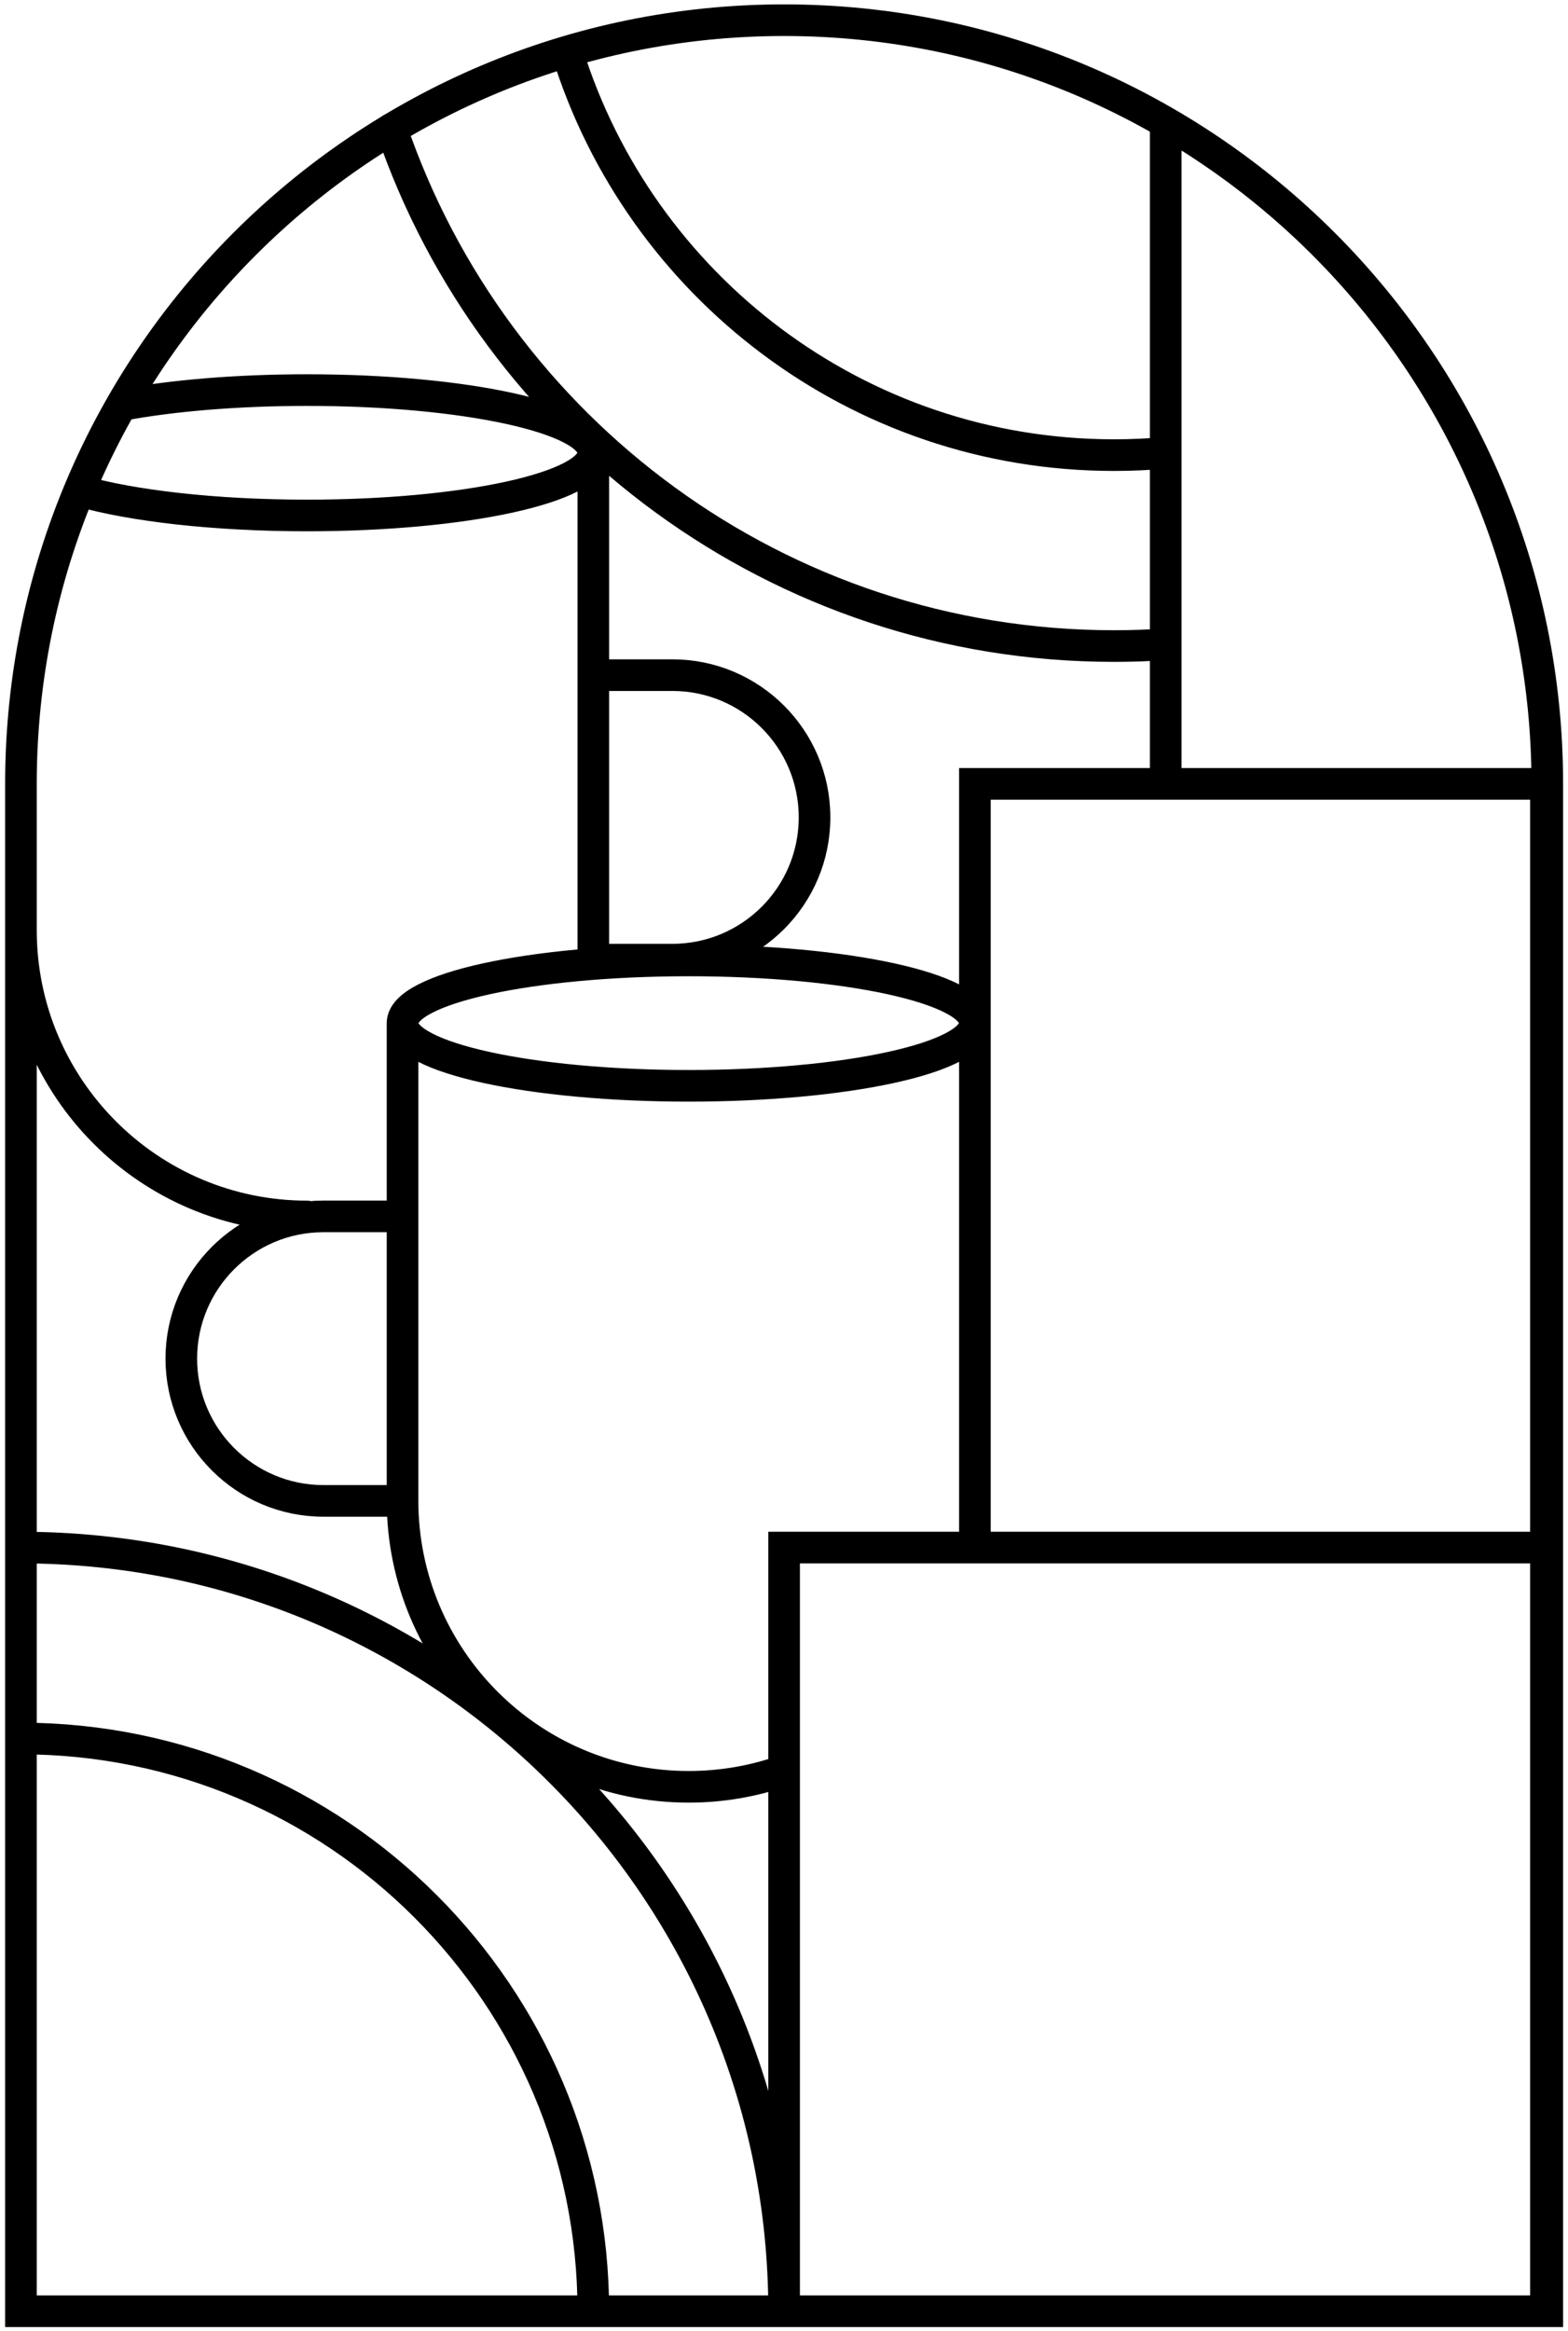 <?xml version="1.0" encoding="UTF-8" standalone="no"?>
<!DOCTYPE svg PUBLIC "-//W3C//DTD SVG 1.1//EN" "http://www.w3.org/Graphics/SVG/1.1/DTD/svg11.dtd">
<svg width="100%" height="100%" viewBox="0 0 2067 3071" version="1.1" xmlns="http://www.w3.org/2000/svg" xmlns:xlink="http://www.w3.org/1999/xlink" xml:space="preserve" xmlns:serif="http://www.serif.com/" style="fill-rule:evenodd;clip-rule:evenodd;stroke-linecap:round;stroke-miterlimit:1.5;">
    <g transform="matrix(1.313,0,0,1.313,-594.2,-535.037)">
        <path d="M2006.02,1193.97L2006.02,2726.41L473.576,2726.41L473.576,1193.97C473.576,771.083 816.908,427.752 1239.8,427.752C1662.68,427.752 2006.02,771.083 2006.02,1193.97ZM2006.02,1193.97L1622.91,1193.97L1622.91,530.393M2004.64,1960.19L2004.64,2726.41L1239.8,2726.41L1239.8,1960.19L2004.64,1960.19ZM2004.64,1193.97L2004.64,1960.19L1431.35,1960.19L1431.35,1193.97L2004.64,1193.97ZM1239.8,2183.85C1209.83,2194.45 1177.6,2200.22 1144.02,2200.22C985.436,2200.22 856.686,2071.47 856.686,1912.89L856.686,1434M1431.35,1434L1431.35,1912.89M1144.02,1371.11C1302.6,1371.11 1431.35,1399.29 1431.35,1434C1431.35,1468.72 1302.6,1496.9 1144.02,1496.9C985.436,1496.9 856.686,1468.72 856.686,1434C856.686,1399.29 985.436,1371.11 1144.02,1371.11ZM856.687,1913.35L777.306,1913.35C698.536,1913.35 634.585,1849.4 634.585,1770.63C634.585,1691.86 698.536,1627.91 777.306,1627.91L856.686,1627.91M473.576,1193.97L473.576,1340.66C473.576,1499.24 602.326,1627.99 760.909,1627.99M1048.24,1374.69L1048.24,861.771M760.909,924.665C919.492,924.665 1048.24,896.483 1048.24,861.771C1048.24,827.059 919.492,798.877 760.909,798.877C689.968,798.877 624.997,804.516 574.851,813.857M532.504,899.916C585.026,914.956 667.829,924.665 760.909,924.665M1048.24,1370.31L1127.62,1370.31M1127.62,1370.31C1206.39,1370.31 1270.34,1306.36 1270.34,1227.59C1270.34,1148.82 1206.39,1084.87 1127.62,1084.87L1048.24,1084.87M473.576,1960.19C896.465,1960.19 1239.8,2303.52 1239.8,2726.41M473.576,2151.75C790.743,2151.75 1048.24,2409.25 1048.24,2726.41M1622.91,1053.94C1605.76,1055.09 1588.45,1055.68 1571.01,1055.68C1234.63,1055.68 948.581,838.441 845.63,536.728M1622.91,861.804C1605.81,863.337 1588.5,864.121 1571.01,864.121C1313.31,864.121 1095,694.126 1022.19,460.253" style="fill:none;stroke:black;stroke-width:31.74px;"/>
    </g>
</svg>
